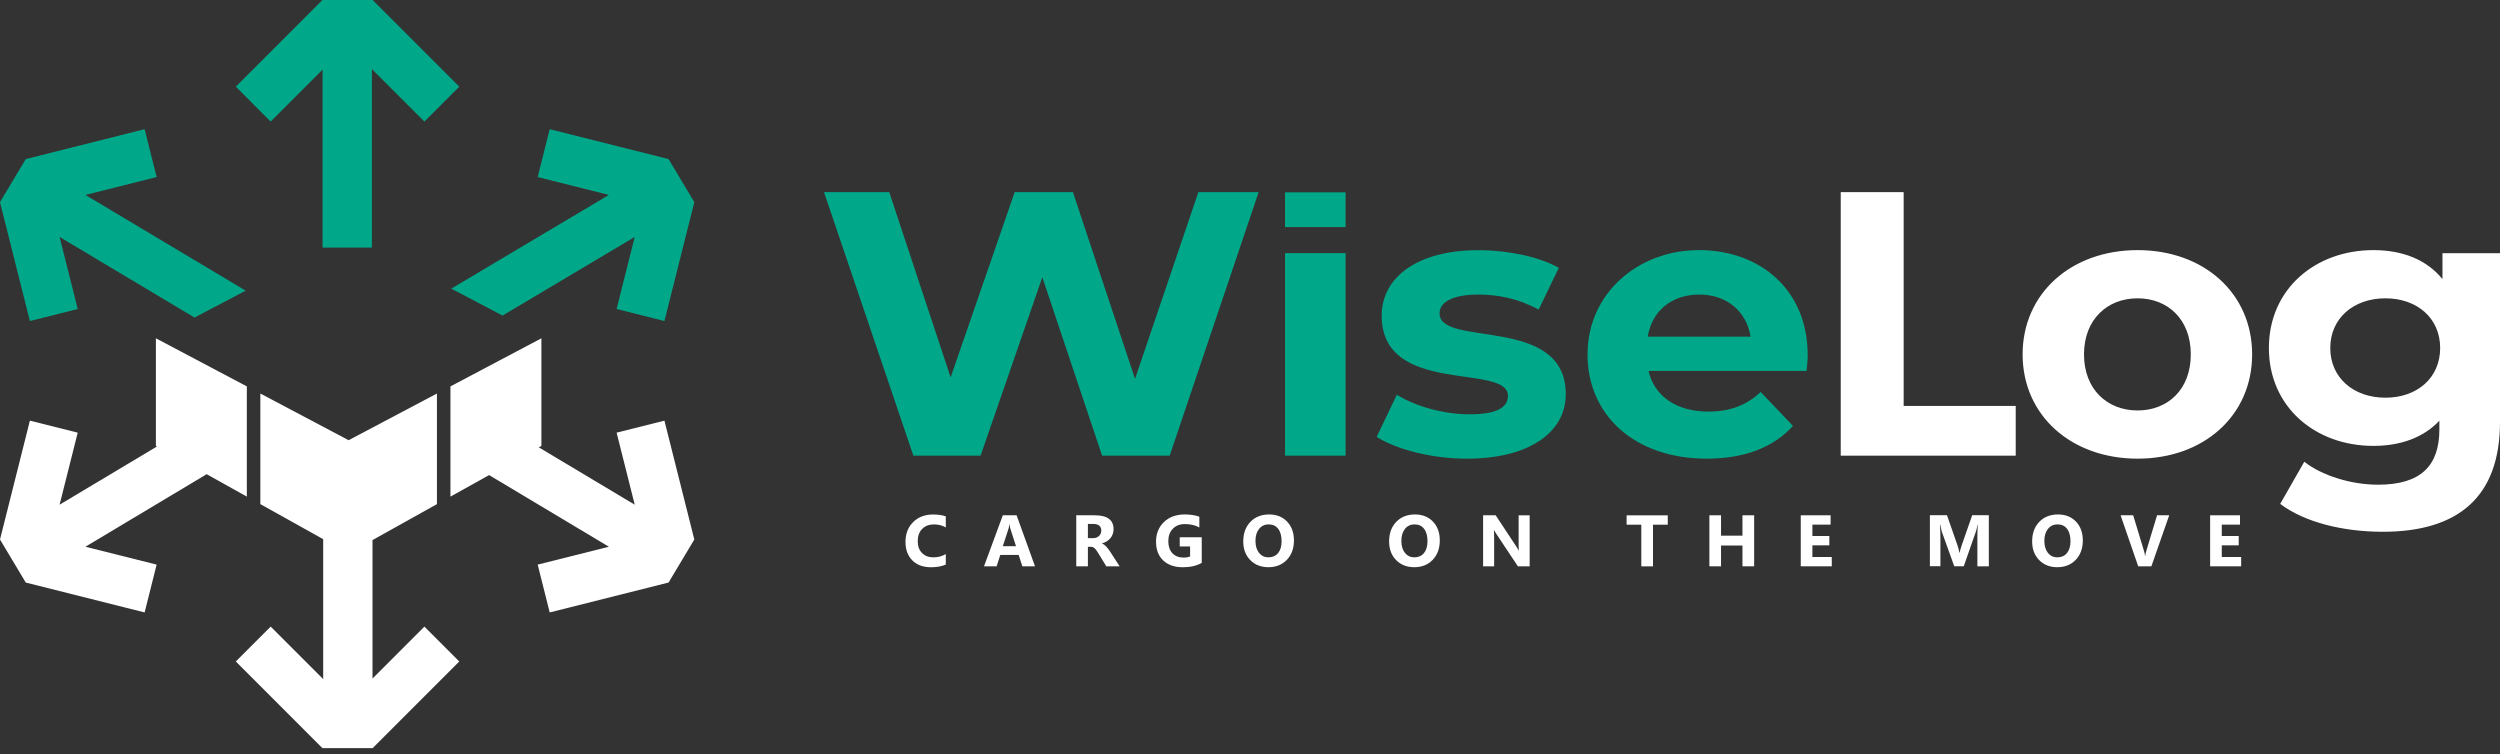 <svg width="295" height="89" viewBox="0 0 295 89" fill="none" xmlns="http://www.w3.org/2000/svg">
<rect x="0" y="0" width="295" height="89" fill="#333333" stroke="none"/>
<path fill-rule="evenodd" clip-rule="evenodd" d="M43.972 0H38.047L27.825 10.227L31.939 14.342L38.063 8.217V29.215H43.883V8.145L50.079 14.342L54.194 10.227L43.972 0Z" fill="#00A889"/>
<path fill-rule="evenodd" clip-rule="evenodd" d="M81.93 23.855L78.403 37.881L72.76 36.463L74.898 27.958L59.299 37.238L53.252 34.06L71.847 23.002L63.447 20.892L64.864 15.244L78.89 18.771L81.93 23.855Z" fill="#00A889"/>
<path fill-rule="evenodd" clip-rule="evenodd" d="M22.952 37.471L7.032 27.958L9.17 36.463L3.527 37.881L0 23.855L3.04 18.771L17.066 15.244L18.483 20.892L10.078 23.002L28.988 34.298L22.952 37.471Z" fill="#00A889"/>
<path fill-rule="evenodd" clip-rule="evenodd" d="M43.955 80.069V63.729L51.558 59.487V46.436L41.137 51.945L30.721 46.436V59.487L38.136 63.623V80.136L31.939 73.939L27.825 78.054L38.047 88.281H43.972L54.194 78.054L50.079 73.939L43.955 80.069Z" fill="white"/>
<path fill-rule="evenodd" clip-rule="evenodd" d="M24.386 55.955L29.126 58.601V45.594L18.395 39.919V52.615L18.517 52.687L7.032 59.554L9.17 51.054L3.527 49.636L0 63.662L3.04 68.74L17.066 72.267L18.483 66.625L10.078 64.515L24.386 55.955Z" fill="white"/>
<path fill-rule="evenodd" clip-rule="evenodd" d="M78.403 49.636L72.76 51.054L74.898 59.554L63.579 52.787L63.884 52.615V39.919L53.153 45.594V58.601L57.715 56.06L71.847 64.515L63.447 66.625L64.864 72.267L78.89 68.74L81.93 63.662L78.403 49.636Z" fill="white"/>
<path fill-rule="evenodd" clip-rule="evenodd" d="M213.308 41.906C213.308 34.221 207.715 29.514 200.478 29.514C193.241 29.514 187.327 34.664 187.327 41.818C187.327 48.972 192.87 54.122 201.397 54.122C205.844 54.122 209.277 52.787 211.569 50.257L207.765 46.259C206.071 47.815 204.194 48.568 201.58 48.568C197.82 48.568 195.212 46.746 194.526 43.773H213.175C213.219 43.197 213.314 42.438 213.314 41.906M151.634 22.692H158.782V26.795H151.634V22.692ZM151.634 53.767H158.782V29.868H151.634V53.767ZM141.406 22.675L133.936 44.708L126.605 22.675H119.733L112.175 44.531L104.932 22.675H97.235L107.778 53.767H115.707L122.995 32.715L130.049 53.767H138.023L148.516 22.675H141.412H141.406ZM173.124 54.122C180.499 54.122 184.763 50.965 184.763 46.525C184.763 37.106 169.868 41.059 169.868 36.978C169.868 35.732 171.241 34.758 174.453 34.758C176.695 34.758 179.126 35.201 181.557 36.535L183.938 31.607C181.601 30.273 177.842 29.52 174.453 29.52C167.26 29.52 163.04 32.715 163.04 37.249C163.04 46.796 177.936 42.792 177.936 46.713C177.936 48.047 176.695 48.889 173.395 48.889C170.372 48.889 167.027 47.953 164.829 46.58L162.448 51.552C164.74 53.02 168.954 54.127 173.124 54.127M200.528 34.758C203.734 34.758 206.071 36.712 206.575 39.73H194.431C194.935 36.663 197.272 34.758 200.528 34.758Z" fill="#00A889"/>
<path fill-rule="evenodd" clip-rule="evenodd" d="M288.211 29.868V32.936C286.334 30.627 283.493 29.514 280.055 29.514C273.227 29.514 267.729 34.088 267.729 41.065C267.729 48.042 273.227 52.615 280.055 52.615C283.261 52.615 285.969 51.641 287.846 49.642V50.666C287.846 54.974 285.647 57.195 280.608 57.195C277.447 57.195 274.008 56.132 271.904 54.487L269.063 59.46C271.948 61.636 276.489 62.749 281.162 62.749C290.05 62.749 295 58.662 295 49.78V29.879H288.217L288.211 29.868ZM217.212 53.767H237.855V47.903H224.632V22.675H217.206V53.767H217.212ZM252.235 54.122C260.071 54.122 265.752 49.016 265.752 41.818C265.752 34.619 260.071 29.514 252.235 29.514C244.4 29.514 238.669 34.619 238.669 41.818C238.669 49.016 244.394 54.122 252.235 54.122ZM252.235 48.435C248.664 48.435 245.912 45.949 245.912 41.818C245.912 37.687 248.664 35.201 252.235 35.201C255.807 35.201 258.515 37.687 258.515 41.818C258.515 45.949 255.812 48.435 252.235 48.435ZM281.478 46.929C277.718 46.929 274.972 44.575 274.972 41.065C274.972 37.554 277.724 35.201 281.478 35.201C285.232 35.201 287.94 37.554 287.94 41.065C287.94 44.575 285.238 46.929 281.478 46.929Z" fill="white"/>
<path d="M111.604 66.614C111.162 66.824 110.574 66.935 109.86 66.935C108.924 66.935 108.188 66.664 107.651 66.121C107.114 65.578 106.848 64.853 106.848 63.95C106.848 62.987 107.147 62.206 107.751 61.608C108.354 61.01 109.135 60.711 110.098 60.711C110.696 60.711 111.195 60.783 111.604 60.932V62.239C111.195 62.001 110.73 61.879 110.209 61.879C109.633 61.879 109.174 62.056 108.819 62.411C108.465 62.765 108.293 63.247 108.293 63.856C108.293 64.465 108.459 64.903 108.792 65.246C109.124 65.589 109.572 65.767 110.131 65.767C110.691 65.767 111.162 65.639 111.604 65.379V66.619V66.614Z" fill="white"/>
<path d="M122.136 66.824H120.636L120.204 65.484H118.033L117.601 66.824H116.112L118.332 60.805H119.96L122.131 66.824H122.136ZM119.888 64.449L119.235 62.428C119.185 62.278 119.152 62.096 119.135 61.885H119.102C119.085 62.062 119.052 62.234 118.997 62.411L118.332 64.449H119.894H119.888Z" fill="white"/>
<path d="M132.12 66.824H130.542L129.595 65.274C129.523 65.158 129.457 65.052 129.39 64.958C129.324 64.864 129.257 64.787 129.191 64.72C129.125 64.654 129.053 64.604 128.981 64.571C128.909 64.538 128.831 64.521 128.742 64.521H128.372V66.824H126.998V60.805H129.18C130.664 60.805 131.4 61.354 131.4 62.444C131.4 62.655 131.367 62.849 131.301 63.026C131.234 63.203 131.146 63.364 131.024 63.508C130.908 63.651 130.758 63.773 130.592 63.879C130.426 63.984 130.238 64.061 130.027 64.122V64.139C130.116 64.167 130.204 64.211 130.293 64.277C130.376 64.338 130.459 64.416 130.542 64.499C130.62 64.582 130.697 64.67 130.769 64.77C130.841 64.864 130.908 64.964 130.968 65.052L132.12 66.83V66.824ZM128.372 61.824V63.502H128.969C129.263 63.502 129.501 63.419 129.678 63.247C129.861 63.076 129.95 62.865 129.95 62.616C129.95 62.09 129.628 61.824 128.992 61.824H128.372Z" fill="white"/>
<path d="M141.799 66.425C141.201 66.763 140.465 66.935 139.579 66.935C138.599 66.935 137.824 66.669 137.259 66.132C136.694 65.595 136.412 64.858 136.412 63.917C136.412 62.976 136.722 62.201 137.342 61.602C137.962 61.005 138.782 60.706 139.811 60.706C140.459 60.706 141.03 60.794 141.523 60.971V62.245C141.052 61.974 140.476 61.841 139.795 61.841C139.224 61.841 138.759 62.023 138.399 62.389C138.04 62.754 137.862 63.242 137.862 63.851C137.862 64.46 138.023 64.947 138.344 65.285C138.665 65.623 139.103 65.794 139.651 65.794C139.978 65.794 140.243 65.75 140.432 65.656V64.482H139.208V63.397H141.805V66.425H141.799Z" fill="white"/>
<path d="M149.668 66.93C148.793 66.93 148.079 66.647 147.53 66.088C146.982 65.528 146.705 64.797 146.705 63.895C146.705 62.943 146.982 62.173 147.541 61.586C148.101 60.999 148.843 60.706 149.762 60.706C150.631 60.706 151.34 60.988 151.877 61.547C152.414 62.112 152.686 62.854 152.686 63.773C152.686 64.692 152.409 65.484 151.85 66.06C151.29 66.641 150.565 66.93 149.668 66.93ZM149.723 61.874C149.241 61.874 148.859 62.051 148.571 62.411C148.284 62.771 148.145 63.242 148.145 63.828C148.145 64.415 148.289 64.897 148.571 65.246C148.854 65.595 149.225 65.767 149.684 65.767C150.144 65.767 150.537 65.6 150.814 65.263C151.091 64.925 151.229 64.46 151.229 63.856C151.229 63.253 151.096 62.749 150.825 62.4C150.554 62.051 150.188 61.879 149.718 61.879L149.723 61.874Z" fill="white"/>
<path d="M166.878 66.93C166.003 66.93 165.289 66.647 164.74 66.088C164.192 65.528 163.915 64.797 163.915 63.895C163.915 62.943 164.192 62.173 164.751 61.586C165.311 60.999 166.053 60.706 166.972 60.706C167.841 60.706 168.55 60.988 169.087 61.547C169.624 62.106 169.896 62.854 169.896 63.773C169.896 64.692 169.619 65.484 169.059 66.06C168.5 66.641 167.775 66.93 166.878 66.93ZM166.939 61.874C166.457 61.874 166.075 62.051 165.787 62.411C165.499 62.771 165.36 63.242 165.36 63.828C165.36 64.415 165.504 64.897 165.787 65.246C166.069 65.595 166.44 65.767 166.9 65.767C167.359 65.767 167.753 65.6 168.029 65.263C168.306 64.925 168.445 64.46 168.445 63.856C168.445 63.253 168.312 62.749 168.041 62.4C167.769 62.051 167.404 61.879 166.933 61.879L166.939 61.874Z" fill="white"/>
<path d="M180.5 66.824H179.11L176.596 63.042C176.446 62.821 176.347 62.655 176.291 62.544H176.275C176.297 62.755 176.308 63.081 176.308 63.519V66.824H175.007V60.805H176.491L178.91 64.471C179.021 64.637 179.121 64.798 179.215 64.964H179.231C179.209 64.826 179.198 64.549 179.198 64.139V60.811H180.5V66.83V66.824Z" fill="white"/>
<path d="M196.79 61.913H195.052V66.83H193.673V61.913H191.94V60.811H196.796V61.913H196.79Z" fill="white"/>
<path d="M206.99 66.824H205.611V64.371H203.081V66.824H201.708V60.805H203.081V63.209H205.611V60.805H206.99V66.824Z" fill="white"/>
<path d="M216.149 66.824H212.489V60.805H216.01V61.907H213.862V63.247H215.861V64.349H213.862V65.728H216.149V66.83V66.824Z" fill="white"/>
<path d="M234.688 66.824H233.331V63.219C233.331 62.832 233.348 62.4 233.381 61.929H233.348C233.276 62.3 233.215 62.566 233.154 62.727L231.725 66.819H230.601L229.145 62.766C229.106 62.655 229.04 62.378 228.951 61.924H228.912C228.951 62.516 228.968 63.037 228.968 63.485V66.813H227.727V60.794H229.743L230.989 64.366C231.088 64.654 231.16 64.936 231.205 65.224H231.232C231.31 64.892 231.387 64.604 231.476 64.355L232.722 60.794H234.682V66.813L234.688 66.824Z" fill="white"/>
<path d="M242.755 66.93C241.88 66.93 241.166 66.647 240.618 66.088C240.07 65.528 239.793 64.797 239.793 63.895C239.793 62.943 240.07 62.173 240.629 61.586C241.188 60.999 241.93 60.706 242.85 60.706C243.719 60.706 244.428 60.988 244.965 61.547C245.502 62.112 245.773 62.854 245.773 63.773C245.773 64.692 245.496 65.484 244.937 66.06C244.378 66.641 243.652 66.93 242.755 66.93ZM242.811 61.874C242.329 61.874 241.947 62.051 241.659 62.411C241.371 62.771 241.233 63.242 241.233 63.828C241.233 64.415 241.377 64.897 241.659 65.246C241.941 65.595 242.312 65.767 242.772 65.767C243.232 65.767 243.625 65.6 243.902 65.263C244.178 64.925 244.317 64.46 244.317 63.856C244.317 63.253 244.184 62.749 243.913 62.4C243.641 62.051 243.276 61.879 242.805 61.879L242.811 61.874Z" fill="white"/>
<path d="M255.967 60.805L253.863 66.824H252.307L250.231 60.805H251.715L252.988 64.997C253.055 65.224 253.099 65.424 253.11 65.595H253.138C253.16 65.407 253.199 65.202 253.271 64.981L254.533 60.805H255.973H255.967Z" fill="white"/>
<path d="M264.456 66.824H260.796V60.805H264.318V61.907H262.169V63.247H264.168V64.349H262.169V65.728H264.456V66.83V66.824Z" fill="white"/>
</svg>
